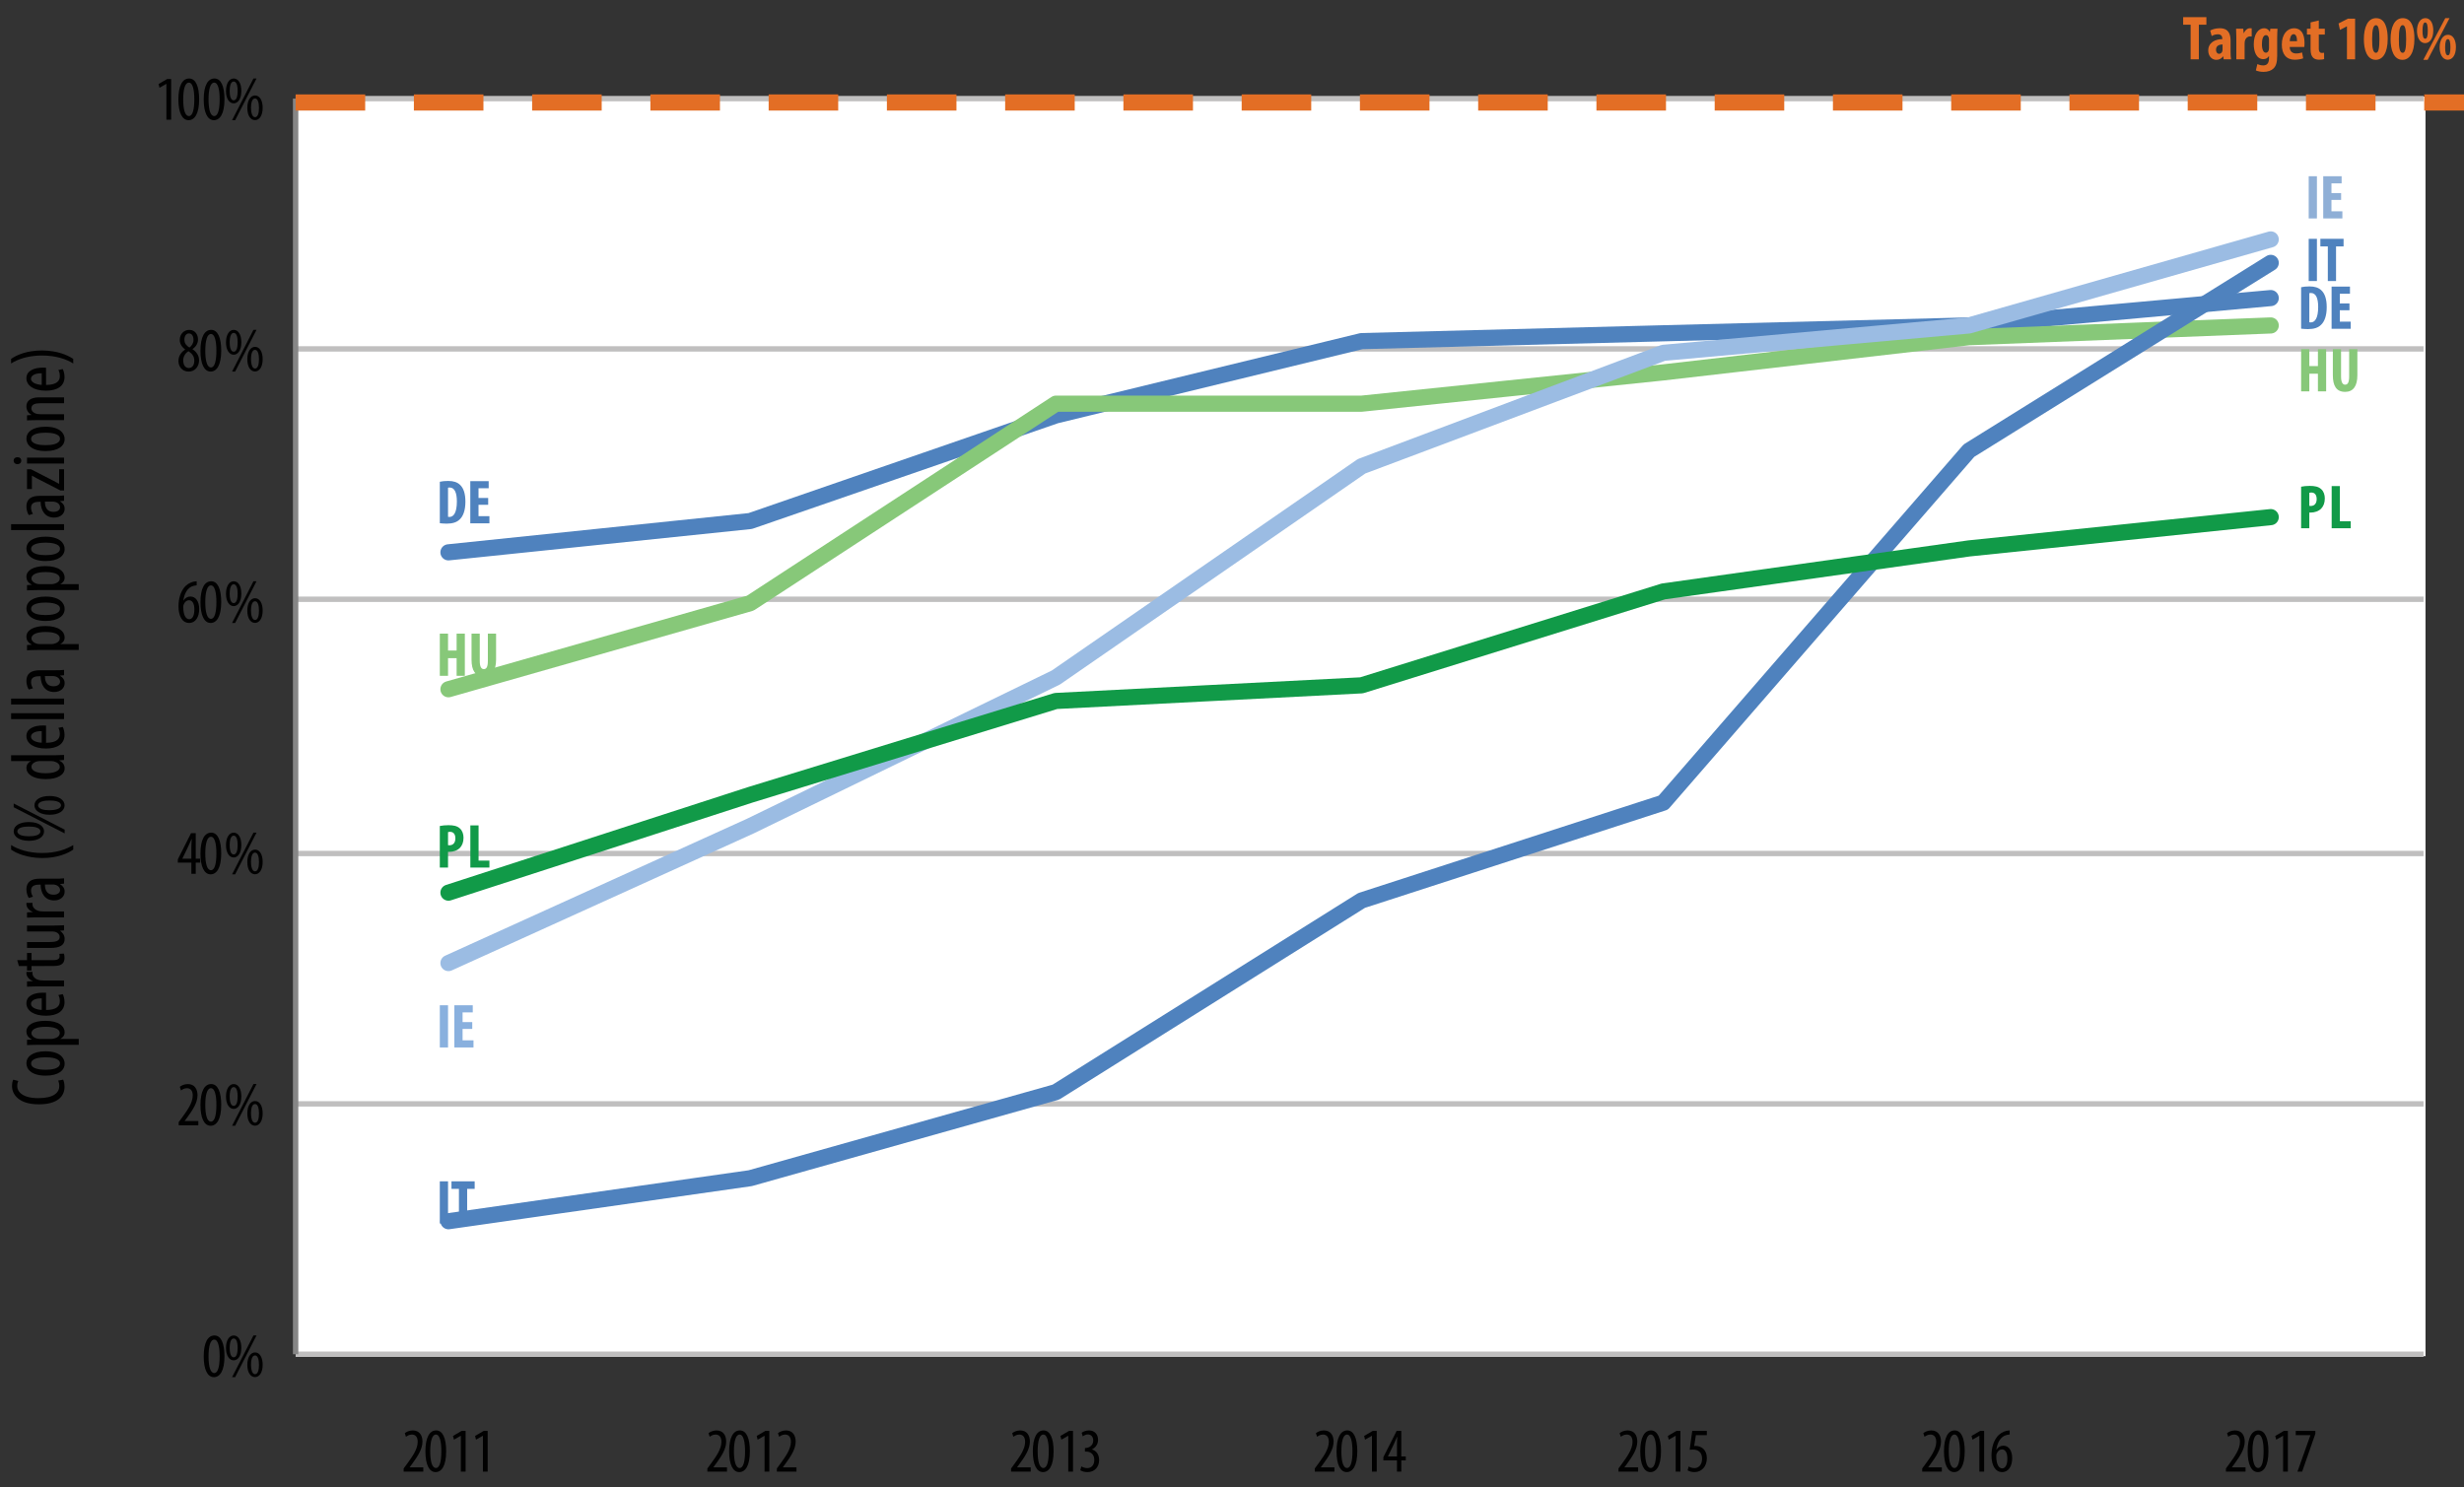 <?xml version="1.0" encoding="utf-8"?>
<!-- Generator: Adobe Illustrator 16.0.0, SVG Export Plug-In . SVG Version: 6.00 Build 0)  -->
<!DOCTYPE svg PUBLIC "-//W3C//DTD SVG 1.0//EN" "http://www.w3.org/TR/2001/REC-SVG-20010904/DTD/svg10.dtd">
<svg version="1.0" id="Layer_1" xmlns="http://www.w3.org/2000/svg" xmlns:xlink="http://www.w3.org/1999/xlink" x="0px" y="0px"
	 width="354.217px" height="213.843px" viewBox="0 0 354.217 213.843" enable-background="new 0 0 354.217 213.843"
	 xml:space="preserve">
<rect x="0" y="0" width="354.217" height="213.843" fill="#333333" stroke="none"/>
<polygon fill-rule="evenodd" clip-rule="evenodd" fill="#FFFFFF" points="42.78,13.893 348.684,13.893 348.684,194.994 
	42.78,194.994 42.78,13.893 "/>
<line fill="none" stroke="#C0BFBF" stroke-width="0.774" stroke-linejoin="round" stroke-miterlimit="10" x1="42.498" y1="194.713" x2="348.402" y2="194.713"/>
<line fill="none" stroke="#C0BFBF" stroke-width="0.774" stroke-linejoin="round" stroke-miterlimit="10" x1="42.498" y1="158.718" x2="348.402" y2="158.718"/>
<line fill="none" stroke="#C0BFBF" stroke-width="0.774" stroke-linejoin="round" stroke-miterlimit="10" x1="42.498" y1="122.723" x2="348.402" y2="122.723"/>
<line fill="none" stroke="#C0BFBF" stroke-width="0.774" stroke-linejoin="round" stroke-miterlimit="10" x1="42.498" y1="86.165" x2="348.402" y2="86.165"/>
<line fill="none" stroke="#C0BFBF" stroke-width="0.774" stroke-linejoin="round" stroke-miterlimit="10" x1="42.498" y1="50.17" x2="348.402" y2="50.17"/>
<line fill="none" stroke="#C0BFBF" stroke-width="0.774" stroke-linejoin="round" stroke-miterlimit="10" x1="42.498" y1="14.175" x2="348.402" y2="14.175"/>
<line fill="none" stroke="#868686" stroke-width="0.774" stroke-linejoin="round" stroke-miterlimit="10" x1="42.498" y1="194.713" x2="42.498" y2="14.175"/>
<polyline fill="none" stroke="#4F82BE" stroke-width="2.32" stroke-linecap="round" stroke-linejoin="round" stroke-miterlimit="10" points="
	64.469,79.416 107.848,74.916 151.79,59.731 195.732,49.045 239.111,47.92 283.052,46.795 326.432,42.858 "/>
<polyline fill="none" stroke="#87C879" stroke-width="2.32" stroke-linecap="round" stroke-linejoin="round" stroke-miterlimit="10" points="
	64.469,99.101 107.848,86.728 151.79,58.043 195.732,58.043 239.111,53.544 283.052,48.482 326.432,46.795 "/>
<polyline fill="none" stroke="#9BBCE3" stroke-width="2.32" stroke-linecap="round" stroke-linejoin="round" stroke-miterlimit="10" points="
	64.469,138.471 107.848,118.785 151.79,97.413 195.732,67.043 239.111,50.732 283.052,46.795 326.432,34.422 "/>
<polyline fill="none" stroke="#4F82BE" stroke-width="2.32" stroke-linecap="round" stroke-linejoin="round" stroke-miterlimit="10" points="
	64.469,175.59 107.848,169.404 151.79,157.03 195.732,129.472 239.111,115.41 283.052,64.792 326.432,37.796 "/>
<polyline fill="none" stroke="#119A48" stroke-width="2.32" stroke-linecap="round" stroke-linejoin="round" stroke-miterlimit="10" points="
	64.469,128.347 107.848,114.286 151.79,100.788 195.732,98.538 239.111,85.04 283.052,78.854 326.432,74.354 "/>
<g>
	<path fill="#010101" d="M32.271,195.006c0,2.134-0.676,3.007-1.524,3.007c-0.911,0-1.461-1.08-1.461-2.989
		c0-1.972,0.586-3.007,1.542-3.007C31.774,192.017,32.271,193.142,32.271,195.006z M29.98,195.015c0,1.413,0.243,2.403,0.82,2.403
		c0.55,0,0.776-0.999,0.776-2.403c0-1.368-0.226-2.404-0.785-2.404S29.98,193.61,29.98,195.015z"/>
	<path fill="#010101" d="M34.695,193.799c0,1.233-0.541,1.792-1.1,1.792c-0.641,0-1.109-0.685-1.109-1.773
		c0-1.135,0.487-1.801,1.109-1.801C34.262,192.017,34.695,192.719,34.695,193.799z M33.018,193.799c0,0.612,0.117,1.359,0.577,1.359
		s0.568-0.747,0.568-1.35c0-0.586-0.099-1.359-0.568-1.359C33.144,192.449,33.018,193.205,33.018,193.799z M33.361,198.013
		l3.075-5.996h0.442l-3.075,5.996H33.361z M37.761,196.229c0,1.225-0.541,1.774-1.1,1.774c-0.649,0-1.109-0.667-1.109-1.765
		c0-1.116,0.487-1.783,1.109-1.783C37.329,194.456,37.761,195.158,37.761,196.229z M36.084,196.229c0,0.612,0.145,1.351,0.577,1.351
		c0.46,0,0.568-0.738,0.568-1.341c0-0.586-0.108-1.351-0.568-1.351S36.084,195.636,36.084,196.229z"/>
</g>
<g>
	<path fill="#010101" d="M25.688,161.793v-0.45l0.496-0.675c0.694-0.964,1.524-2.062,1.524-3.16c0-0.648-0.289-1.044-0.839-1.044
		c-0.424,0-0.694,0.225-0.848,0.323l-0.171-0.521c0.208-0.171,0.613-0.396,1.146-0.396c0.974,0,1.398,0.721,1.398,1.603
		c0,1.099-0.722,2.16-1.443,3.151l-0.397,0.54v0.018h1.957v0.612H25.688z"/>
	<path fill="#010101" d="M31.802,158.858c0,2.134-0.676,3.007-1.524,3.007c-0.911,0-1.461-1.081-1.461-2.989
		c0-1.972,0.586-3.007,1.542-3.007C31.306,155.869,31.802,156.994,31.802,158.858z M29.511,158.867c0,1.413,0.243,2.403,0.82,2.403
		c0.55,0,0.776-0.999,0.776-2.403c0-1.368-0.226-2.403-0.785-2.403S29.511,157.463,29.511,158.867z"/>
	<path fill="#010101" d="M34.695,157.651c0,1.233-0.541,1.792-1.1,1.792c-0.641,0-1.109-0.685-1.109-1.773
		c0-1.135,0.487-1.801,1.109-1.801C34.262,155.869,34.695,156.571,34.695,157.651z M33.018,157.651c0,0.612,0.117,1.359,0.577,1.359
		s0.568-0.747,0.568-1.35c0-0.586-0.099-1.359-0.568-1.359C33.144,156.302,33.018,157.058,33.018,157.651z M33.361,161.865
		l3.075-5.996h0.442l-3.075,5.996H33.361z M37.761,160.082c0,1.225-0.541,1.774-1.1,1.774c-0.649,0-1.109-0.667-1.109-1.765
		c0-1.116,0.487-1.783,1.109-1.783C37.329,158.309,37.761,159.011,37.761,160.082z M36.084,160.082c0,0.612,0.145,1.351,0.577,1.351
		c0.46,0,0.568-0.738,0.568-1.341c0-0.586-0.108-1.351-0.568-1.351S36.084,159.488,36.084,160.082z"/>
</g>
<g>
	<path fill="#010101" d="M27.51,125.642v-1.611h-1.948v-0.469l1.903-3.771h0.676v3.673h0.641v0.567h-0.641v1.611H27.51z
		 M27.51,123.463v-1.656c0-0.405,0.027-0.766,0.054-1.152h-0.036c-0.199,0.468-0.325,0.747-0.496,1.107l-0.812,1.684v0.018H27.51z"
		/>
	<path fill="#010101" d="M31.802,122.707c0,2.134-0.676,3.007-1.524,3.007c-0.911,0-1.461-1.08-1.461-2.989
		c0-1.972,0.586-3.007,1.542-3.007C31.306,119.718,31.802,120.843,31.802,122.707z M29.511,122.716c0,1.413,0.243,2.403,0.82,2.403
		c0.55,0,0.776-0.999,0.776-2.403c0-1.368-0.226-2.404-0.785-2.404S29.511,121.312,29.511,122.716z"/>
	<path fill="#010101" d="M34.695,121.5c0,1.233-0.541,1.792-1.1,1.792c-0.641,0-1.109-0.685-1.109-1.773
		c0-1.135,0.487-1.801,1.109-1.801C34.262,119.718,34.695,120.42,34.695,121.5z M33.018,121.5c0,0.612,0.117,1.359,0.577,1.359
		s0.568-0.747,0.568-1.35c0-0.586-0.099-1.359-0.568-1.359C33.144,120.15,33.018,120.906,33.018,121.5z M33.361,125.714l3.075-5.996
		h0.442l-3.075,5.996H33.361z M37.761,123.931c0,1.225-0.541,1.774-1.1,1.774c-0.649,0-1.109-0.667-1.109-1.765
		c0-1.116,0.487-1.783,1.109-1.783C37.329,122.157,37.761,122.859,37.761,123.931z M36.084,123.931c0,0.612,0.145,1.351,0.577,1.351
		c0.46,0,0.568-0.738,0.568-1.341c0-0.586-0.108-1.351-0.568-1.351S36.084,123.337,36.084,123.931z"/>
</g>
<g>
	<path fill="#010101" d="M28.277,84.161c-0.118,0.009-0.244,0.027-0.415,0.063c-0.974,0.234-1.362,1.206-1.506,2.106h0.027
		c0.226-0.333,0.55-0.559,0.992-0.559c0.749,0,1.262,0.685,1.262,1.801c0,1.107-0.505,1.999-1.443,1.999
		c-1.019,0-1.533-1.035-1.533-2.377c0-1.135,0.297-2.017,0.757-2.638c0.352-0.495,0.911-0.819,1.416-0.927
		c0.189-0.036,0.342-0.045,0.442-0.054V84.161z M27.943,87.626c0-0.882-0.307-1.323-0.785-1.323c-0.289,0-0.586,0.198-0.757,0.631
		c-0.027,0.063-0.054,0.18-0.054,0.351c0.009,1.197,0.379,1.747,0.848,1.747C27.591,89.031,27.943,88.644,27.943,87.626z"/>
	<path fill="#010101" d="M31.802,86.564c0,2.134-0.676,3.007-1.524,3.007c-0.911,0-1.461-1.08-1.461-2.989
		c0-1.972,0.586-3.007,1.542-3.007C31.306,83.575,31.802,84.701,31.802,86.564z M29.511,86.573c0,1.413,0.243,2.403,0.82,2.403
		c0.55,0,0.776-0.999,0.776-2.403c0-1.369-0.226-2.404-0.785-2.404S29.511,85.169,29.511,86.573z"/>
	<path fill="#010101" d="M34.695,85.358c0,1.233-0.541,1.792-1.1,1.792c-0.641,0-1.109-0.685-1.109-1.773
		c0-1.135,0.487-1.801,1.109-1.801C34.262,83.575,34.695,84.277,34.695,85.358z M33.018,85.358c0,0.612,0.117,1.359,0.577,1.359
		s0.568-0.747,0.568-1.35c0-0.585-0.099-1.359-0.568-1.359C33.144,84.007,33.018,84.764,33.018,85.358z M33.361,89.571l3.075-5.996
		h0.442l-3.075,5.996H33.361z M37.761,87.788c0,1.225-0.541,1.774-1.1,1.774c-0.649,0-1.109-0.667-1.109-1.765
		c0-1.116,0.487-1.783,1.109-1.783C37.329,86.015,37.761,86.717,37.761,87.788z M36.084,87.788c0,0.612,0.145,1.351,0.577,1.351
		c0.46,0,0.568-0.738,0.568-1.341c0-0.586-0.108-1.351-0.568-1.351S36.084,87.194,36.084,87.788z"/>
</g>
<g>
	<path fill="#010101" d="M25.652,51.921c0-0.819,0.487-1.341,0.965-1.674l-0.009-0.018c-0.487-0.333-0.767-0.846-0.767-1.341
		c0-0.9,0.64-1.458,1.371-1.458c0.839,0,1.253,0.702,1.253,1.377c0,0.513-0.243,1.008-0.784,1.377v0.027
		c0.541,0.36,0.938,0.892,0.938,1.594c0,0.909-0.604,1.621-1.506,1.621C26.139,53.425,25.652,52.65,25.652,51.921z M27.934,51.849
		c0-0.675-0.388-1.053-0.839-1.351c-0.469,0.288-0.757,0.792-0.757,1.306c0,0.657,0.297,1.107,0.802,1.107
		C27.573,52.912,27.934,52.578,27.934,51.849z M26.509,48.842c0,0.594,0.36,0.891,0.721,1.125c0.352-0.252,0.586-0.64,0.586-1.081
		c0-0.567-0.235-0.945-0.659-0.945C26.771,47.942,26.509,48.311,26.509,48.842z"/>
	<path fill="#010101" d="M31.802,50.417c0,2.134-0.676,3.007-1.524,3.007c-0.911,0-1.461-1.081-1.461-2.989
		c0-1.972,0.586-3.007,1.542-3.007C31.306,47.429,31.802,48.554,31.802,50.417z M29.511,50.427c0,1.413,0.243,2.404,0.82,2.404
		c0.55,0,0.776-1,0.776-2.404c0-1.369-0.226-2.404-0.785-2.404S29.511,49.022,29.511,50.427z"/>
	<path fill="#010101" d="M34.695,49.211c0,1.233-0.541,1.792-1.1,1.792c-0.641,0-1.109-0.684-1.109-1.773
		c0-1.135,0.487-1.801,1.109-1.801C34.262,47.429,34.695,48.131,34.695,49.211z M33.018,49.211c0,0.612,0.117,1.359,0.577,1.359
		s0.568-0.748,0.568-1.351c0-0.585-0.099-1.359-0.568-1.359C33.144,47.861,33.018,48.617,33.018,49.211z M33.361,53.425l3.075-5.996
		h0.442l-3.075,5.996H33.361z M37.761,51.642c0,1.224-0.541,1.773-1.1,1.773c-0.649,0-1.109-0.666-1.109-1.765
		c0-1.116,0.487-1.782,1.109-1.782C37.329,49.869,37.761,50.571,37.761,51.642z M36.084,51.642c0,0.612,0.145,1.35,0.577,1.35
		c0.46,0,0.568-0.738,0.568-1.341c0-0.585-0.108-1.35-0.568-1.35S36.084,51.048,36.084,51.642z"/>
</g>
<g>
	<path fill="#010101" d="M23.922,12.061h-0.018l-0.974,0.558l-0.135-0.54l1.235-0.72h0.577v5.852h-0.686V12.061z"/>
	<path fill="#010101" d="M28.629,14.275c0,2.134-0.676,3.007-1.524,3.007c-0.911,0-1.461-1.081-1.461-2.989
		c0-1.972,0.586-3.007,1.542-3.007C28.133,11.286,28.629,12.412,28.629,14.275z M26.338,14.284c0,1.413,0.243,2.404,0.82,2.404
		c0.55,0,0.776-1,0.776-2.404c0-1.369-0.226-2.404-0.785-2.404S26.338,12.88,26.338,14.284z"/>
	<path fill="#010101" d="M32.271,14.275c0,2.134-0.676,3.007-1.524,3.007c-0.911,0-1.461-1.081-1.461-2.989
		c0-1.972,0.586-3.007,1.542-3.007C31.775,11.286,32.271,12.412,32.271,14.275z M29.98,14.284c0,1.413,0.243,2.404,0.82,2.404
		c0.55,0,0.776-1,0.776-2.404c0-1.369-0.226-2.404-0.785-2.404S29.98,12.88,29.98,14.284z"/>
	<path fill="#010101" d="M34.695,13.069c0,1.233-0.541,1.792-1.1,1.792c-0.641,0-1.109-0.684-1.109-1.773
		c0-1.135,0.487-1.801,1.109-1.801C34.262,11.286,34.695,11.988,34.695,13.069z M33.018,13.069c0,0.612,0.117,1.359,0.577,1.359
		s0.568-0.748,0.568-1.351c0-0.585-0.099-1.359-0.568-1.359C33.144,11.718,33.018,12.475,33.018,13.069z M33.361,17.282l3.075-5.996
		h0.442l-3.075,5.996H33.361z M37.761,15.5c0,1.224-0.541,1.773-1.1,1.773c-0.649,0-1.109-0.666-1.109-1.765
		c0-1.116,0.487-1.782,1.109-1.782C37.329,13.726,37.761,14.428,37.761,15.5z M36.084,15.5c0,0.612,0.145,1.35,0.577,1.35
		c0.46,0,0.568-0.738,0.568-1.341c0-0.585-0.108-1.35-0.568-1.35S36.084,14.905,36.084,15.5z"/>
</g>
<g>
	<path fill="#010101" d="M58.027,211.593v-0.45l0.496-0.675c0.694-0.964,1.524-2.062,1.524-3.16c0-0.648-0.289-1.045-0.839-1.045
		c-0.424,0-0.694,0.226-0.848,0.324l-0.171-0.521c0.208-0.171,0.613-0.396,1.146-0.396c0.974,0,1.398,0.721,1.398,1.603
		c0,1.099-0.722,2.161-1.443,3.151l-0.397,0.54v0.018h1.957v0.612H58.027z"/>
	<path fill="#010101" d="M64.141,208.658c0,2.134-0.676,3.007-1.524,3.007c-0.911,0-1.461-1.08-1.461-2.989
		c0-1.972,0.586-3.007,1.542-3.007C63.645,205.669,64.141,206.794,64.141,208.658z M61.85,208.667c0,1.413,0.243,2.403,0.82,2.403
		c0.55,0,0.776-0.999,0.776-2.403c0-1.368-0.226-2.404-0.785-2.404S61.85,207.263,61.85,208.667z"/>
	<path fill="#010101" d="M66.25,206.443h-0.018l-0.974,0.558l-0.135-0.54l1.235-0.72h0.577v5.852H66.25V206.443z"/>
	<path fill="#010101" d="M69.422,206.443h-0.018l-0.974,0.558l-0.135-0.54l1.235-0.72h0.577v5.852h-0.686V206.443z"/>
</g>
<g>
	<path fill="#010101" d="M101.688,211.593v-0.45l0.496-0.675c0.694-0.964,1.524-2.062,1.524-3.16c0-0.648-0.289-1.045-0.839-1.045
		c-0.424,0-0.694,0.226-0.848,0.324l-0.171-0.521c0.208-0.171,0.613-0.396,1.146-0.396c0.974,0,1.398,0.721,1.398,1.603
		c0,1.099-0.722,2.161-1.443,3.151l-0.397,0.54v0.018h1.957v0.612H101.688z"/>
	<path fill="#010101" d="M107.802,208.658c0,2.134-0.676,3.007-1.524,3.007c-0.911,0-1.461-1.08-1.461-2.989
		c0-1.972,0.586-3.007,1.542-3.007C107.306,205.669,107.802,206.794,107.802,208.658z M105.511,208.667
		c0,1.413,0.243,2.403,0.82,2.403c0.55,0,0.776-0.999,0.776-2.403c0-1.368-0.226-2.404-0.785-2.404S105.511,207.263,105.511,208.667
		z"/>
	<path fill="#010101" d="M109.911,206.443h-0.018l-0.974,0.558l-0.135-0.54l1.235-0.72h0.577v5.852h-0.686V206.443z"/>
	<path fill="#010101" d="M111.677,211.593v-0.45l0.496-0.675c0.694-0.964,1.524-2.062,1.524-3.16c0-0.648-0.289-1.045-0.839-1.045
		c-0.424,0-0.694,0.226-0.848,0.324l-0.171-0.521c0.208-0.171,0.613-0.396,1.146-0.396c0.974,0,1.398,0.721,1.398,1.603
		c0,1.099-0.722,2.161-1.443,3.151l-0.397,0.54v0.018h1.957v0.612H111.677z"/>
</g>
<g>
	<path fill="#010101" d="M145.349,211.593v-0.45l0.496-0.675c0.694-0.964,1.524-2.062,1.524-3.16c0-0.648-0.289-1.045-0.839-1.045
		c-0.424,0-0.694,0.226-0.848,0.324l-0.171-0.521c0.208-0.171,0.613-0.396,1.146-0.396c0.974,0,1.398,0.721,1.398,1.603
		c0,1.099-0.722,2.161-1.443,3.151l-0.397,0.54v0.018h1.957v0.612H145.349z"/>
	<path fill="#010101" d="M151.462,208.658c0,2.134-0.676,3.007-1.524,3.007c-0.911,0-1.461-1.08-1.461-2.989
		c0-1.972,0.586-3.007,1.542-3.007C150.966,205.669,151.462,206.794,151.462,208.658z M149.171,208.667
		c0,1.413,0.243,2.403,0.82,2.403c0.55,0,0.776-0.999,0.776-2.403c0-1.368-0.226-2.404-0.785-2.404S149.171,207.263,149.171,208.667
		z"/>
	<path fill="#010101" d="M153.571,206.443h-0.018l-0.974,0.558l-0.135-0.54l1.235-0.72h0.577v5.852h-0.686V206.443z"/>
	<path fill="#010101" d="M155.454,210.846c0.18,0.107,0.496,0.243,0.848,0.243c0.604,0,1.01-0.441,1.01-1.171
		c0-0.765-0.478-1.206-1.182-1.206h-0.162v-0.522h0.135c0.415-0.009,1.055-0.324,1.055-1.044c0-0.585-0.316-0.9-0.776-0.9
		c-0.289,0-0.541,0.145-0.73,0.279l-0.153-0.522c0.217-0.171,0.613-0.333,1.055-0.333c0.83,0,1.299,0.594,1.299,1.351
		c0,0.585-0.307,1.099-0.875,1.368v0.019c0.523,0.144,1.028,0.611,1.028,1.53c0,0.954-0.613,1.729-1.677,1.729
		c-0.379,0-0.794-0.108-1.028-0.271L155.454,210.846z"/>
</g>
<g>
	<path fill="#010101" d="M189.008,211.593v-0.45l0.496-0.675c0.694-0.964,1.524-2.062,1.524-3.16c0-0.648-0.288-1.045-0.839-1.045
		c-0.424,0-0.694,0.226-0.848,0.324l-0.171-0.521c0.207-0.171,0.613-0.396,1.145-0.396c0.975,0,1.398,0.721,1.398,1.603
		c0,1.099-0.722,2.161-1.443,3.151l-0.396,0.54v0.018h1.957v0.612H189.008z"/>
	<path fill="#010101" d="M195.122,208.658c0,2.134-0.677,3.007-1.524,3.007c-0.91,0-1.461-1.08-1.461-2.989
		c0-1.972,0.587-3.007,1.542-3.007C194.625,205.669,195.122,206.794,195.122,208.658z M192.831,208.667
		c0,1.413,0.244,2.403,0.821,2.403c0.55,0,0.775-0.999,0.775-2.403c0-1.368-0.226-2.404-0.785-2.404
		C193.083,206.263,192.831,207.263,192.831,208.667z"/>
	<path fill="#010101" d="M197.231,206.443h-0.018l-0.975,0.558l-0.135-0.54l1.235-0.72h0.577v5.852h-0.686V206.443z"/>
	<path fill="#010101" d="M200.819,211.593v-1.611h-1.948v-0.469l1.903-3.771h0.676v3.673h0.641v0.567h-0.641v1.611H200.819z
		 M200.819,209.414v-1.656c0-0.405,0.027-0.766,0.054-1.152h-0.036c-0.198,0.468-0.324,0.747-0.496,1.107l-0.812,1.684v0.018
		H200.819z"/>
</g>
<g>
	<path fill="#010101" d="M232.668,211.593v-0.45l0.496-0.675c0.694-0.964,1.524-2.062,1.524-3.16c0-0.648-0.288-1.045-0.839-1.045
		c-0.424,0-0.694,0.226-0.848,0.324l-0.171-0.521c0.207-0.171,0.613-0.396,1.145-0.396c0.975,0,1.398,0.721,1.398,1.603
		c0,1.099-0.722,2.161-1.443,3.151l-0.396,0.54v0.018h1.957v0.612H232.668z"/>
	<path fill="#010101" d="M238.782,208.658c0,2.134-0.677,3.007-1.524,3.007c-0.91,0-1.461-1.08-1.461-2.989
		c0-1.972,0.587-3.007,1.542-3.007C238.286,205.669,238.782,206.794,238.782,208.658z M236.491,208.667
		c0,1.413,0.244,2.403,0.821,2.403c0.55,0,0.775-0.999,0.775-2.403c0-1.368-0.226-2.404-0.785-2.404
		C236.744,206.263,236.491,207.263,236.491,208.667z"/>
	<path fill="#010101" d="M240.891,206.443h-0.018l-0.975,0.558l-0.135-0.54l1.235-0.72h0.577v5.852h-0.686V206.443z"/>
	<path fill="#010101" d="M245.372,206.354h-1.578l-0.243,1.558c0.072-0.019,0.135-0.019,0.216-0.019
		c0.316,0,0.803,0.135,1.118,0.441c0.307,0.306,0.487,0.738,0.487,1.332c0,1.161-0.73,1.999-1.776,1.999
		c-0.352,0-0.758-0.1-0.992-0.252l0.153-0.559c0.181,0.108,0.496,0.234,0.82,0.234c0.596,0,1.109-0.459,1.109-1.351
		c0-0.928-0.568-1.314-1.325-1.314c-0.217,0-0.352,0.009-0.46,0.027l0.369-2.71h2.102V206.354z"/>
</g>
<g>
	<path fill="#010101" d="M276.329,211.593v-0.45l0.496-0.675c0.694-0.964,1.524-2.062,1.524-3.16c0-0.648-0.288-1.045-0.839-1.045
		c-0.424,0-0.694,0.226-0.848,0.324l-0.171-0.521c0.207-0.171,0.613-0.396,1.145-0.396c0.975,0,1.398,0.721,1.398,1.603
		c0,1.099-0.722,2.161-1.443,3.151l-0.396,0.54v0.018h1.957v0.612H276.329z"/>
	<path fill="#010101" d="M282.442,208.658c0,2.134-0.677,3.007-1.524,3.007c-0.91,0-1.461-1.08-1.461-2.989
		c0-1.972,0.587-3.007,1.542-3.007C281.946,205.669,282.442,206.794,282.442,208.658z M280.151,208.667
		c0,1.413,0.244,2.403,0.821,2.403c0.55,0,0.775-0.999,0.775-2.403c0-1.368-0.226-2.404-0.785-2.404
		C280.404,206.263,280.151,207.263,280.151,208.667z"/>
	<path fill="#010101" d="M284.551,206.443h-0.018l-0.975,0.558l-0.135-0.54l1.235-0.72h0.577v5.852h-0.686V206.443z"/>
	<path fill="#010101" d="M288.906,206.254c-0.117,0.009-0.244,0.027-0.415,0.063c-0.974,0.234-1.361,1.206-1.506,2.106h0.027
		c0.225-0.333,0.55-0.559,0.991-0.559c0.749,0,1.263,0.685,1.263,1.801c0,1.107-0.505,1.999-1.442,1.999
		c-1.02,0-1.533-1.035-1.533-2.377c0-1.135,0.298-2.017,0.757-2.638c0.353-0.495,0.911-0.819,1.416-0.928
		c0.189-0.036,0.343-0.045,0.442-0.054V206.254z M288.572,209.72c0-0.882-0.307-1.323-0.784-1.323c-0.289,0-0.587,0.198-0.758,0.631
		c-0.027,0.063-0.054,0.18-0.054,0.351c0.009,1.197,0.378,1.747,0.848,1.747C288.22,211.125,288.572,210.737,288.572,209.72z"/>
</g>
<g>
	<path fill="#010101" d="M319.991,211.593v-0.45l0.495-0.675c0.694-0.964,1.524-2.062,1.524-3.16c0-0.648-0.289-1.045-0.839-1.045
		c-0.424,0-0.694,0.226-0.848,0.324l-0.171-0.521c0.207-0.171,0.613-0.396,1.145-0.396c0.975,0,1.398,0.721,1.398,1.603
		c0,1.099-0.722,2.161-1.443,3.151l-0.396,0.54v0.018h1.957v0.612H319.991z"/>
	<path fill="#010101" d="M326.103,208.658c0,2.134-0.677,3.007-1.524,3.007c-0.91,0-1.461-1.08-1.461-2.989
		c0-1.972,0.587-3.007,1.542-3.007C325.607,205.669,326.103,206.794,326.103,208.658z M323.812,208.667
		c0,1.413,0.244,2.403,0.821,2.403c0.55,0,0.775-0.999,0.775-2.403c0-1.368-0.226-2.404-0.785-2.404
		C324.065,206.263,323.812,207.263,323.812,208.667z"/>
	<path fill="#010101" d="M328.212,206.443h-0.018l-0.975,0.558l-0.135-0.54l1.235-0.72h0.577v5.852h-0.686V206.443z"/>
	<path fill="#010101" d="M332.846,205.741v0.414l-1.894,5.438h-0.677l1.858-5.222v-0.018h-2.11v-0.612H332.846z"/>
</g>
<g>
	<path fill="#010101" d="M9.075,155.236c0.121,0.231,0.198,0.596,0.198,1.058c0,1.455-1.166,2.49-3.686,2.49
		c-2.926,0-3.861-1.454-3.861-2.622c0-0.451,0.088-0.771,0.187-0.926l0.715,0.188c-0.077,0.177-0.154,0.363-0.154,0.749
		c0,0.794,0.77,1.719,3.036,1.719c2.267,0,3.015-0.837,3.015-1.74c0-0.319-0.077-0.606-0.165-0.782L9.075,155.236z"/>
	<path fill="#010101" d="M6.544,151.16c2.058,0,2.75,0.959,2.75,1.774c0,0.958-0.869,1.729-2.739,1.729
		c-1.947,0-2.761-0.871-2.761-1.785C3.794,151.932,4.686,151.16,6.544,151.16z M6.544,153.815c0.88,0,2.08-0.154,2.08-0.926
		c0-0.727-1.254-0.87-2.08-0.87c-0.814,0-2.068,0.144-2.068,0.893C4.477,153.672,5.73,153.815,6.544,153.815z"/>
	<path fill="#010101" d="M5.543,150.224c-0.814,0-1.287,0.033-1.661,0.044v-0.76l0.682-0.044v-0.022
		c-0.572-0.286-0.77-0.705-0.77-1.124c0-0.925,0.99-1.542,2.739-1.542c1.969,0,2.761,0.815,2.761,1.652
		c0,0.496-0.319,0.782-0.616,0.926v0.021h2.64v0.849H5.543z M7.249,149.375c0.165,0,0.319,0,0.44-0.032
		c0.759-0.166,0.902-0.551,0.902-0.782c0-0.705-0.968-0.926-2.046-0.926c-1.1,0-2.024,0.265-2.024,0.937
		c0,0.386,0.484,0.727,0.968,0.782c0.132,0.021,0.264,0.021,0.407,0.021H7.249z"/>
	<path fill="#010101" d="M6.622,145.222c1.628-0.012,1.98-0.65,1.98-1.268c0-0.363-0.088-0.672-0.209-0.881l0.627-0.133
		c0.165,0.298,0.253,0.75,0.253,1.168c0,1.278-1.045,1.939-2.673,1.939c-1.727,0-2.805-0.728-2.805-1.796
		c0-1.091,1.144-1.521,2.354-1.521c0.198,0,0.341,0,0.473,0.011V145.222z M5.995,143.547c-1.067-0.022-1.54,0.386-1.54,0.793
		c0,0.551,0.814,0.838,1.54,0.87V143.547z"/>
	<path fill="#010101" d="M5.257,141.827c-0.451,0-0.979,0.033-1.375,0.044v-0.76l0.836-0.044v-0.022
		c-0.506-0.176-0.924-0.628-0.924-1.124c0-0.065,0.011-0.121,0.011-0.176h0.869c-0.011,0.055-0.011,0.11-0.011,0.176
		c0,0.54,0.495,0.937,1.111,1.025c0.143,0.021,0.308,0.032,0.484,0.032h2.948v0.849H5.257z"/>
	<path fill="#010101" d="M2.474,138.048h1.408v-1.024h0.649v1.024h3.158c0.693,0,0.88-0.253,0.88-0.562
		c0-0.132-0.011-0.242-0.033-0.342l0.649-0.033c0.055,0.154,0.088,0.353,0.088,0.629c0,0.33-0.088,0.628-0.319,0.837
		c-0.242,0.209-0.605,0.319-1.342,0.319H4.531v0.65H3.882v-0.65H2.716L2.474,138.048z"/>
	<path fill="#010101" d="M7.755,133.079c0.594,0,1.056-0.033,1.452-0.044v0.738l-0.561,0.055v0.022
		c0.264,0.165,0.649,0.573,0.649,1.146c0,0.937-0.726,1.3-2.046,1.3H3.882v-0.848h3.246c0.836,0,1.452-0.133,1.452-0.717
		c0-0.495-0.462-0.716-0.704-0.76c-0.143-0.033-0.308-0.044-0.484-0.044H3.882v-0.849H7.755z"/>
	<path fill="#010101" d="M5.257,131.9c-0.451,0-0.979,0.033-1.375,0.044v-0.76l0.836-0.044v-0.022
		c-0.506-0.176-0.924-0.628-0.924-1.124c0-0.065,0.011-0.121,0.011-0.176h0.869c-0.011,0.055-0.011,0.11-0.011,0.176
		c0,0.54,0.495,0.937,1.111,1.025c0.143,0.021,0.308,0.032,0.484,0.032h2.948v0.849H5.257z"/>
	<path fill="#010101" d="M9.207,127.053l-0.561,0.055v0.033c0.407,0.231,0.649,0.606,0.649,1.058c0,0.717-0.605,1.268-1.518,1.268
		c-1.331,0-1.925-1.069-1.937-2.27H5.675c-0.715,0-1.21,0.176-1.21,0.848c0,0.331,0.11,0.628,0.275,0.882l-0.594,0.188
		c-0.165-0.221-0.352-0.717-0.352-1.245c0-1.068,0.704-1.531,1.903-1.531h2.299c0.407,0,0.869,0,1.21-0.056V127.053z M6.457,127.174
		c0,0.44,0.077,1.466,1.232,1.466c0.693,0,0.946-0.353,0.946-0.65c0-0.375-0.275-0.694-0.803-0.793
		c-0.099-0.022-0.209-0.022-0.297-0.022H6.457z"/>
	<path fill="#010101" d="M1.594,121.5c0.99,0.628,2.476,1.146,4.478,1.146c1.969,0,3.454-0.518,4.456-1.146v0.661
		c-0.836,0.572-2.311,1.212-4.467,1.212c-2.156-0.022-3.642-0.64-4.467-1.212V121.5z"/>
	<path fill="#010101" d="M9.295,119.825l-7.327-3.757v-0.539l7.327,3.756V119.825z M4.146,118.195c1.507,0,2.189,0.661,2.189,1.344
		c0,0.782-0.836,1.355-2.167,1.355c-1.386,0-2.201-0.596-2.201-1.355C1.968,118.724,2.826,118.195,4.146,118.195z M4.146,120.244
		c0.748,0,1.661-0.144,1.661-0.705s-0.913-0.694-1.65-0.694c-0.715,0-1.661,0.121-1.661,0.694
		C2.496,120.09,3.42,120.244,4.146,120.244z M7.117,114.449c1.496,0,2.167,0.661,2.167,1.344c0,0.794-0.814,1.355-2.156,1.355
		c-1.364,0-2.179-0.595-2.179-1.355C4.949,114.979,5.808,114.449,7.117,114.449z M7.117,116.498c0.748,0,1.65-0.176,1.65-0.705
		c0-0.562-0.902-0.693-1.639-0.693c-0.715,0-1.65,0.132-1.65,0.693C5.478,116.355,6.391,116.498,7.117,116.498z"/>
	<path fill="#010101" d="M1.594,108.588h6.337c0.363,0,0.968-0.033,1.276-0.044v0.727l-0.671,0.056v0.033
		c0.385,0.176,0.759,0.551,0.759,1.112c0,0.903-0.979,1.554-2.728,1.554c-1.893,0-2.772-0.782-2.772-1.608
		c0-0.386,0.187-0.761,0.638-0.97v-0.022H1.594V108.588z M5.907,109.425c-0.11,0-0.231,0-0.352,0.012
		c-0.55,0.055-1.034,0.385-1.034,0.793c0,0.705,0.979,0.947,2.046,0.947c1.122,0,2.024-0.286,2.024-0.903
		c0-0.265-0.143-0.628-0.913-0.815c-0.099-0.021-0.22-0.033-0.352-0.033H5.907z"/>
	<path fill="#010101" d="M6.622,106.803c1.628-0.012,1.98-0.65,1.98-1.268c0-0.363-0.088-0.672-0.209-0.881l0.627-0.133
		c0.165,0.298,0.253,0.75,0.253,1.168c0,1.278-1.045,1.939-2.673,1.939c-1.727,0-2.805-0.728-2.805-1.796
		c0-1.091,1.144-1.521,2.354-1.521c0.198,0,0.341,0,0.473,0.011V106.803z M5.995,105.128c-1.067-0.022-1.54,0.386-1.54,0.793
		c0,0.551,0.814,0.837,1.54,0.87V105.128z"/>
	<path fill="#010101" d="M1.594,103.397v-0.849h7.613v0.849H1.594z"/>
	<path fill="#010101" d="M1.594,101.293v-0.849h7.613v0.849H1.594z"/>
	<path fill="#010101" d="M9.207,97.084l-0.561,0.055v0.033c0.407,0.231,0.649,0.606,0.649,1.058c0,0.717-0.605,1.268-1.518,1.268
		c-1.331,0-1.925-1.069-1.937-2.27H5.675c-0.715,0-1.21,0.176-1.21,0.848c0,0.331,0.11,0.628,0.275,0.882l-0.594,0.188
		c-0.165-0.221-0.352-0.717-0.352-1.245c0-1.068,0.704-1.531,1.903-1.531h2.299c0.407,0,0.869,0,1.21-0.056V97.084z M6.457,97.205
		c0,0.44,0.077,1.466,1.232,1.466c0.693,0,0.946-0.353,0.946-0.65c0-0.375-0.275-0.694-0.803-0.793
		c-0.099-0.022-0.209-0.022-0.297-0.022H6.457z"/>
	<path fill="#010101" d="M5.543,93.459c-0.814,0-1.287,0.033-1.661,0.044v-0.76l0.682-0.044v-0.022
		c-0.572-0.286-0.77-0.705-0.77-1.124c0-0.925,0.99-1.542,2.739-1.542c1.969,0,2.761,0.815,2.761,1.652
		c0,0.496-0.319,0.782-0.616,0.926v0.021h2.64v0.849H5.543z M7.249,92.61c0.165,0,0.319,0,0.44-0.032
		c0.759-0.166,0.902-0.551,0.902-0.782c0-0.705-0.968-0.926-2.046-0.926c-1.1,0-2.024,0.265-2.024,0.937
		c0,0.386,0.484,0.727,0.968,0.782c0.132,0.021,0.264,0.021,0.407,0.021H7.249z"/>
	<path fill="#010101" d="M6.544,85.779c2.058,0,2.75,0.959,2.75,1.774c0,0.958-0.869,1.729-2.739,1.729
		c-1.947,0-2.761-0.871-2.761-1.785C3.794,86.551,4.686,85.779,6.544,85.779z M6.544,88.435c0.88,0,2.08-0.154,2.08-0.926
		c0-0.727-1.254-0.87-2.08-0.87c-0.814,0-2.068,0.144-2.068,0.893C4.477,88.291,5.73,88.435,6.544,88.435z"/>
	<path fill="#010101" d="M5.543,84.843c-0.814,0-1.287,0.033-1.661,0.044v-0.76l0.682-0.044v-0.022
		c-0.572-0.286-0.77-0.705-0.77-1.124c0-0.925,0.99-1.542,2.739-1.542c1.969,0,2.761,0.815,2.761,1.652
		c0,0.496-0.319,0.782-0.616,0.926v0.022h2.64v0.848H5.543z M7.249,83.995c0.165,0,0.319,0,0.44-0.033
		c0.759-0.165,0.902-0.551,0.902-0.782c0-0.705-0.968-0.925-2.046-0.925c-1.1,0-2.024,0.265-2.024,0.937
		c0,0.386,0.484,0.727,0.968,0.782c0.132,0.022,0.264,0.022,0.407,0.022H7.249z"/>
	<path fill="#010101" d="M6.544,77.164c2.058,0,2.75,0.958,2.75,1.773c0,0.958-0.869,1.729-2.739,1.729
		c-1.947,0-2.761-0.87-2.761-1.785C3.794,77.935,4.686,77.164,6.544,77.164z M6.544,79.819c0.88,0,2.08-0.154,2.08-0.925
		c0-0.727-1.254-0.871-2.08-0.871c-0.814,0-2.068,0.144-2.068,0.893C4.477,79.676,5.73,79.819,6.544,79.819z"/>
	<path fill="#010101" d="M1.594,76.216v-0.849h7.613v0.849H1.594z"/>
	<path fill="#010101" d="M9.207,72.007l-0.561,0.055v0.033c0.407,0.231,0.649,0.606,0.649,1.058c0,0.716-0.605,1.267-1.518,1.267
		c-1.331,0-1.925-1.068-1.937-2.27H5.675c-0.715,0-1.21,0.177-1.21,0.849c0,0.331,0.11,0.628,0.275,0.881l-0.594,0.187
		c-0.165-0.22-0.352-0.716-0.352-1.245c0-1.069,0.704-1.531,1.903-1.531h2.299c0.407,0,0.869,0,1.21-0.055V72.007z M6.457,72.128
		c0,0.441,0.077,1.465,1.232,1.465c0.693,0,0.946-0.353,0.946-0.65c0-0.375-0.275-0.694-0.803-0.793
		c-0.099-0.022-0.209-0.022-0.297-0.022H6.457z"/>
	<path fill="#010101" d="M8.69,70.52L5.4,68.834c-0.275-0.143-0.55-0.309-0.792-0.43H4.586v1.906H3.882v-2.842h0.561l3.246,1.664
		c0.275,0.143,0.55,0.309,0.792,0.43h0.022v-2.093h0.704v3.052H8.69z"/>
	<path fill="#010101" d="M2.507,65.738c0.33-0.011,0.55,0.198,0.55,0.518c0,0.275-0.22,0.485-0.55,0.485
		c-0.33,0-0.55-0.22-0.55-0.496C1.957,65.936,2.177,65.738,2.507,65.738z M9.207,66.652H3.882v-0.849h5.325V66.652z"/>
	<path fill="#010101" d="M6.544,61.353c2.058,0,2.75,0.958,2.75,1.773c0,0.958-0.869,1.729-2.739,1.729
		c-1.947,0-2.761-0.87-2.761-1.785C3.794,62.124,4.686,61.353,6.544,61.353z M6.544,64.008c0.88,0,2.08-0.154,2.08-0.925
		c0-0.727-1.254-0.871-2.08-0.871c-0.814,0-2.068,0.144-2.068,0.893C4.477,63.865,5.73,64.008,6.544,64.008z"/>
	<path fill="#010101" d="M5.257,60.405c-0.627,0-0.946,0.033-1.375,0.044v-0.738l0.638-0.044v-0.022
		c-0.429-0.231-0.726-0.661-0.726-1.223c0-0.738,0.55-1.289,1.837-1.289h3.576v0.848H5.774c-0.627,0-1.265,0.121-1.265,0.738
		c0,0.353,0.297,0.694,0.869,0.804c0.132,0.022,0.297,0.033,0.473,0.033h3.355v0.849H5.257z"/>
	<path fill="#010101" d="M6.622,55.348c1.628-0.011,1.98-0.65,1.98-1.267c0-0.364-0.088-0.672-0.209-0.881l0.627-0.132
		c0.165,0.297,0.253,0.749,0.253,1.167c0,1.278-1.045,1.939-2.673,1.939c-1.727,0-2.805-0.727-2.805-1.795
		c0-1.091,1.144-1.521,2.354-1.521c0.198,0,0.341,0,0.473,0.011V55.348z M5.995,53.673c-1.067-0.022-1.54,0.385-1.54,0.793
		c0,0.551,0.814,0.837,1.54,0.871V53.673z"/>
	<path fill="#010101" d="M10.527,52.263c-0.99-0.628-2.498-1.146-4.478-1.146c-1.98,0-3.466,0.518-4.456,1.146v-0.661
		c0.814-0.573,2.277-1.212,4.456-1.212c2.178,0.022,3.63,0.639,4.478,1.212V52.263z"/>
</g>
<g>
	<path fill="#4F82BE" d="M63.227,69.268c0.298-0.072,0.73-0.117,1.2-0.117c0.766,0,1.298,0.18,1.686,0.54
		c0.523,0.468,0.793,1.27,0.793,2.449c0,1.225-0.315,2.098-0.848,2.566c-0.406,0.396-1.01,0.585-1.857,0.585
		c-0.37,0-0.74-0.036-0.974-0.063V69.268z M64.408,74.309c0.054,0.018,0.144,0.018,0.207,0.018c0.568,0,1.064-0.558,1.064-2.232
		c0-1.243-0.325-1.999-1.037-1.999c-0.081,0-0.163,0-0.234,0.027V74.309z"/>
	<path fill="#4F82BE" d="M70.178,72.58h-1.389v1.639h1.569v1.026h-2.75v-6.068h2.643v1.026h-1.461v1.396h1.389V72.58z"/>
</g>
<g>
	<path fill="#87C879" d="M64.408,91.104v2.431h1.235v-2.431h1.181v6.067h-1.181v-2.539h-1.235v2.539h-1.182v-6.067H64.408z"/>
	<path fill="#87C879" d="M68.969,91.104v3.942c0,0.892,0.271,1.162,0.577,1.162c0.343,0,0.586-0.243,0.586-1.162v-3.942h1.182v3.735
		c0,1.558-0.586,2.404-1.759,2.404c-1.271,0-1.768-0.873-1.768-2.395v-3.745H68.969z"/>
</g>
<g>
	<path fill="#119A48" d="M63.227,118.764c0.334-0.072,0.785-0.117,1.235-0.117c0.704,0,1.254,0.099,1.65,0.468
		c0.361,0.315,0.523,0.819,0.523,1.333c0,0.657-0.198,1.116-0.514,1.458c-0.379,0.396-0.992,0.576-1.479,0.576
		c-0.081,0-0.163,0-0.234,0v2.26h-1.182V118.764z M64.408,121.519c0.054,0.018,0.117,0.018,0.189,0.018
		c0.595,0,0.866-0.423,0.866-0.99c0-0.531-0.216-0.945-0.766-0.945c-0.108,0-0.217,0.019-0.289,0.045V121.519z"/>
	<path fill="#119A48" d="M67.616,118.674h1.182v5.068h1.56v0.999h-2.742V118.674z"/>
</g>
<g>
	<path fill="#89B0DE" d="M64.408,144.54v6.067h-1.182v-6.067H64.408z"/>
	<path fill="#89B0DE" d="M67.888,147.942H66.5v1.639h1.569v1.026h-2.75v-6.067h2.643v1.025H66.5v1.396h1.389V147.942z"/>
</g>
<g>
	<path fill="#4F82BE" d="M64.408,169.854v6.067h-1.182v-6.067H64.408z"/>
	<path fill="#4F82BE" d="M65.976,170.942h-1.073v-1.089h3.336v1.089h-1.082v4.979h-1.182V170.942z"/>
</g>
<g>
	<path fill="#E36E25" d="M314.919,3.554h-1.073V2.464h3.337v1.089H316.1v4.979h-1.181V3.554z"/>
	<path fill="#E36E25" d="M319.669,8.532L319.606,8.1h-0.018c-0.243,0.342-0.586,0.504-0.974,0.504c-0.668,0-1.164-0.559-1.164-1.342
		c0-1.152,1.02-1.629,2.021-1.638V5.525c0-0.342-0.207-0.594-0.622-0.594c-0.352,0-0.641,0.09-0.902,0.252l-0.216-0.792
		c0.243-0.144,0.757-0.333,1.37-0.333c1.344,0,1.561,0.936,1.561,1.827v1.639c0,0.351,0.018,0.711,0.072,1.008H319.669z
		 M319.507,6.39c-0.396,0.009-0.938,0.135-0.938,0.747c0,0.441,0.243,0.604,0.424,0.604c0.188,0,0.405-0.117,0.486-0.378
		c0.019-0.063,0.027-0.135,0.027-0.207V6.39z"/>
	<path fill="#E36E25" d="M321.49,5.453c0-0.441-0.019-0.918-0.036-1.323h1.027l0.063,0.639h0.027
		c0.198-0.468,0.55-0.711,0.874-0.711c0.117,0,0.181,0,0.253,0.018v1.17c-0.072-0.018-0.153-0.018-0.253-0.018
		c-0.252,0-0.586,0.171-0.721,0.63c-0.027,0.099-0.046,0.252-0.046,0.441v2.232h-1.189V5.453z"/>
	<path fill="#E36E25" d="M327.404,4.13c-0.018,0.396-0.045,0.864-0.045,1.396v2.512c0,0.945-0.171,1.467-0.532,1.81
		c-0.324,0.306-0.784,0.486-1.434,0.486c-0.405,0-0.784-0.072-1.1-0.208l0.216-0.909c0.226,0.099,0.505,0.189,0.848,0.189
		c0.596,0,0.83-0.396,0.83-1.071v-0.27h-0.019c-0.153,0.279-0.46,0.441-0.793,0.441c-0.992,0-1.38-1.081-1.38-2.134
		c0-1.467,0.667-2.313,1.487-2.313c0.353,0,0.641,0.18,0.813,0.513h0.018l0.063-0.441H327.404z M326.187,5.732
		c0-0.117-0.019-0.234-0.045-0.324c-0.055-0.189-0.181-0.36-0.379-0.36c-0.424,0-0.596,0.576-0.596,1.296
		c0,0.819,0.234,1.233,0.568,1.233c0.153,0,0.307-0.081,0.396-0.315c0.036-0.099,0.055-0.234,0.055-0.351V5.732z"/>
	<path fill="#E36E25" d="M329.161,6.75c0.019,0.685,0.415,0.937,0.938,0.937c0.333,0,0.631-0.072,0.839-0.144l0.162,0.846
		c-0.307,0.117-0.767,0.198-1.218,0.198c-1.199,0-1.857-0.792-1.857-2.17c0-1.477,0.767-2.358,1.768-2.358
		c0.946,0,1.497,0.747,1.497,2.08c0,0.315-0.01,0.486-0.036,0.612H329.161z M330.216,5.921c0-0.567-0.145-1.008-0.496-1.008
		c-0.388,0-0.541,0.567-0.55,1.008H330.216z"/>
	<path fill="#E36E25" d="M333.343,2.941V4.13h0.865v0.837h-0.865v2.007c0,0.513,0.216,0.639,0.451,0.639
		c0.117,0,0.207-0.009,0.307-0.027l0.009,0.918c-0.162,0.045-0.406,0.081-0.722,0.081c-0.343,0-0.641-0.081-0.848-0.279
		c-0.243-0.234-0.379-0.567-0.379-1.26v-2.08h-0.522V4.13h0.522V3.221L333.343,2.941z"/>
	<path fill="#E36E25" d="M337.39,3.788h-0.019l-0.991,0.513l-0.198-0.927l1.343-0.693h1.037v5.852h-1.172V3.788z"/>
	<path fill="#E36E25" d="M343.25,5.579c0,2.098-0.766,3.025-1.713,3.025c-1.28,0-1.714-1.468-1.714-2.971
		c0-1.684,0.541-3.025,1.759-3.025C342.934,2.608,343.25,4.184,343.25,5.579z M341.013,5.606c-0.018,1.368,0.153,1.989,0.551,1.989
		c0.369,0,0.496-0.648,0.496-1.989c0-1.251-0.118-1.99-0.496-1.99C341.194,3.617,341.004,4.247,341.013,5.606z"/>
	<path fill="#E36E25" d="M347.089,5.579c0,2.098-0.766,3.025-1.713,3.025c-1.28,0-1.714-1.468-1.714-2.971
		c0-1.684,0.541-3.025,1.759-3.025C346.774,2.608,347.089,4.184,347.089,5.579z M344.853,5.606
		c-0.018,1.368,0.153,1.989,0.551,1.989c0.369,0,0.496-0.648,0.496-1.989c0-1.251-0.118-1.99-0.496-1.99
		C345.034,3.617,344.844,4.247,344.853,5.606z"/>
	<path fill="#E36E25" d="M349.802,4.382c0,1.243-0.568,1.819-1.163,1.819c-0.82,0-1.182-0.892-1.182-1.774
		c0-0.954,0.424-1.818,1.19-1.818C349.523,2.608,349.802,3.572,349.802,4.382z M348.251,4.4c-0.009,0.756,0.108,1.17,0.388,1.17
		s0.37-0.432,0.37-1.161c0-0.685-0.082-1.18-0.37-1.18C348.377,3.229,348.251,3.662,348.251,4.4z M348.369,8.604l3.156-5.996h0.613
		l-3.147,5.996H348.369z M353.058,6.768c0,1.243-0.568,1.819-1.163,1.819c-0.821,0-1.182-0.9-1.182-1.774
		c0-0.945,0.424-1.81,1.19-1.81C352.778,5.003,353.058,5.966,353.058,6.768z M351.506,6.786c-0.009,0.756,0.117,1.17,0.389,1.17
		c0.271,0,0.369-0.432,0.369-1.161c0-0.685-0.081-1.17-0.369-1.17C351.633,5.625,351.506,6.047,351.506,6.786z"/>
</g>
<line fill="none" stroke="#E36E25" stroke-width="2.32" stroke-linejoin="round" stroke-miterlimit="10" stroke-dasharray="10,7" x1="42.498" y1="14.737" x2="354.217" y2="14.737"/>
<g>
	<path fill="#8FAFD6" d="M333.073,25.339v6.068h-1.181v-6.068H333.073z"/>
	<path fill="#8FAFD6" d="M336.552,28.742h-1.389v1.639h1.569v1.026h-2.75v-6.068h2.642v1.026h-1.461v1.396h1.389V28.742z"/>
</g>
<g>
	<path fill="#4F82BE" d="M333.073,34.339v6.068h-1.181v-6.068H333.073z"/>
	<path fill="#4F82BE" d="M334.641,35.429h-1.073v-1.089h3.337v1.089h-1.083v4.979h-1.181V35.429z"/>
</g>
<g>
	<path fill="#4F82BE" d="M330.802,41.298c0.297-0.072,0.73-0.117,1.199-0.117c0.767,0,1.299,0.18,1.687,0.54
		c0.522,0.468,0.793,1.27,0.793,2.449c0,1.225-0.315,2.098-0.848,2.566c-0.405,0.396-1.01,0.585-1.857,0.585
		c-0.37,0-0.739-0.036-0.974-0.063V41.298z M331.983,46.339c0.055,0.018,0.145,0.018,0.208,0.018c0.567,0,1.063-0.558,1.063-2.232
		c0-1.243-0.324-1.999-1.037-1.999c-0.081,0-0.162,0-0.234,0.027V46.339z"/>
	<path fill="#4F82BE" d="M337.752,44.61h-1.389v1.639h1.569v1.026h-2.75v-6.068h2.642v1.026h-1.461v1.396h1.389V44.61z"/>
</g>
<g>
	<path fill="#87C879" d="M331.983,50.204v2.431h1.235v-2.431h1.182v6.068h-1.182v-2.539h-1.235v2.539h-1.181v-6.068H331.983z"/>
	<path fill="#87C879" d="M336.543,50.204v3.943c0,0.891,0.271,1.161,0.577,1.161c0.343,0,0.587-0.243,0.587-1.161v-3.943h1.181
		v3.736c0,1.557-0.586,2.404-1.758,2.404c-1.271,0-1.768-0.874-1.768-2.395v-3.745H336.543z"/>
</g>
<g>
	<path fill="#119A48" d="M330.802,69.979c0.333-0.072,0.784-0.117,1.235-0.117c0.703,0,1.253,0.099,1.65,0.468
		c0.36,0.315,0.522,0.819,0.522,1.332c0,0.657-0.198,1.117-0.514,1.458c-0.379,0.396-0.992,0.576-1.479,0.576
		c-0.081,0-0.162,0-0.234,0v2.26h-1.181V69.979z M331.983,72.733c0.055,0.018,0.117,0.018,0.189,0.018
		c0.596,0,0.866-0.423,0.866-0.99c0-0.531-0.217-0.945-0.767-0.945c-0.108,0-0.217,0.018-0.289,0.045V72.733z"/>
	<path fill="#119A48" d="M335.192,69.888h1.181v5.068h1.561v1h-2.741V69.888z"/>
</g>
</svg>
